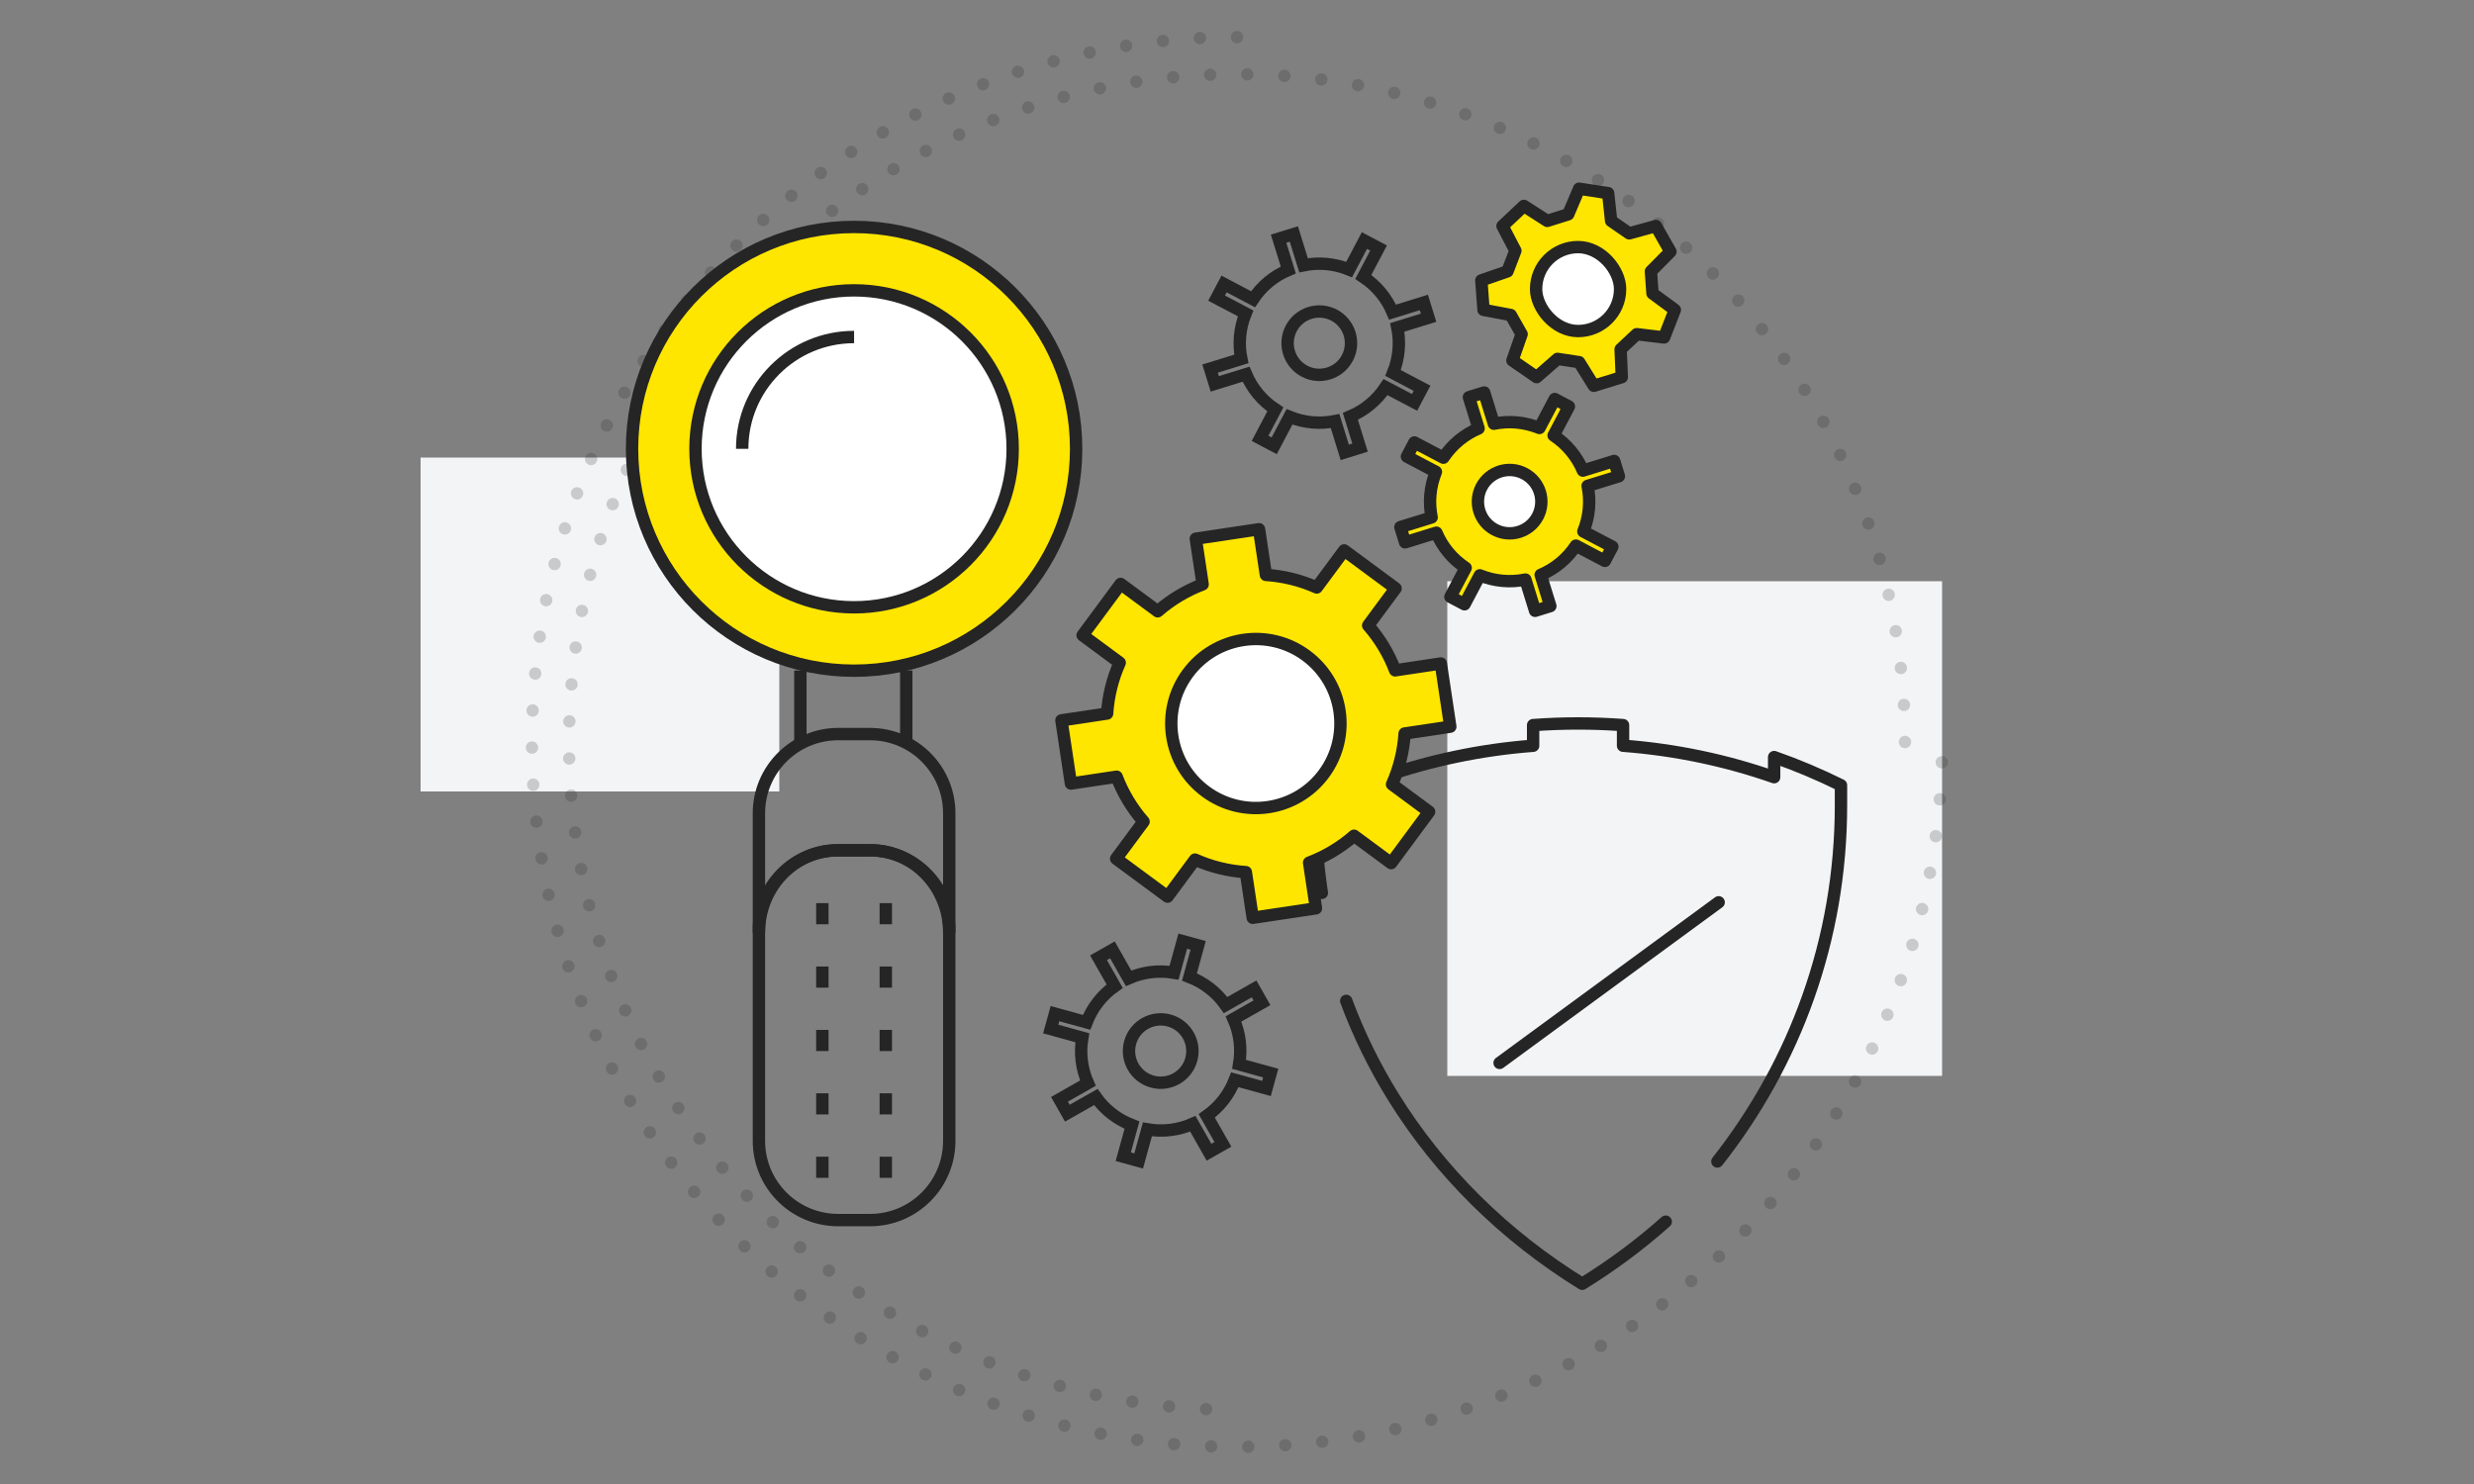<?xml version="1.0" encoding="UTF-8"?>
<svg width="200px" height="120px" viewBox="0 0 200 120" version="1.1" xmlns="http://www.w3.org/2000/svg" xmlns:xlink="http://www.w3.org/1999/xlink">
    <rect x="0" y="0" width="200" height="120" fill="#808080" stroke="none"/>
    <title>Information security audit</title>
    <g id="Information-security-audit" stroke="none" stroke-width="1" fill="none" fill-rule="evenodd">
        <rect id="Rectangle-Copy-13" fill="#F3F4F5" x="117" y="47" width="40" height="40"></rect>
        <rect id="Rectangle-Copy-13" fill="#F3F4F5" x="34" y="37" width="29" height="27"></rect>
        <path d="M100,114 C129.823,114 154,89.823 154,60 C154,30.177 129.823,6 100,6 C70.177,6 46,30.177 46,60" id="Path" stroke="#252525" opacity="0.2" stroke-linecap="round" stroke-dasharray="0,3" transform="translate(100, 60) rotate(-90) translate(-100, -60) "></path>
        <path d="M100,3 C68.52,3 43,28.52 43,60 C43,91.48 68.52,117 100,117 C131.48,117 157,91.48 157,60" id="Path" stroke="#252525" opacity="0.2" stroke-linecap="round" stroke-dasharray="0,3"></path>
        <g id="Rectangle-Copy-9" transform="translate(50, 15)" stroke="#252525">
            <g id="Group" transform="translate(56.322, 43.5)" stroke-linecap="round" stroke-linejoin="round">
                <path d="M28.336,40.287 C26.256,42.14 23.996,43.82 21.584,45.309 C15.317,41.445 10.073,36.264 6.309,30.189 C4.791,27.739 3.514,25.147 2.509,22.433" id="Stroke-1"></path>
                <path d="M0.538,13.701 C0.186,11.394 0,9.03 0,6.625 L0,4.995 C1.743,4.132 3.548,3.369 5.406,2.719 L5.406,4.346 C9.268,2.997 13.4,2.123 17.617,1.803 L17.617,0.134 C18.817,0.045 20.029,0 21.253,0 C22.475,0 23.687,0.045 24.887,0.134 L24.887,0.134 L24.887,1.801 C29.14,2.121 33.236,2.992 37.101,4.346 L37.101,2.719 C38.959,3.369 40.761,4.132 42.504,4.995 L42.504,6.625 C42.504,17.477 38.775,27.473 32.512,35.42" id="Stroke-3"></path>
                <line x1="14.906" y1="27.451" x2="32.616" y2="14.463" id="Stroke-5"></line>
            </g>
            <g id="Group-54" transform="translate(0.978, 3.209)">
                <line x1="22.285" y1="36.011" x2="22.285" y2="42.062" id="Stroke-1"></line>
                <line x1="13.725" y1="42.062" x2="13.725" y2="36.011" id="Stroke-2"></line>
                <g id="Group-53">
                    <path d="M19.353,41.151 L16.782,41.151 C13.243,41.151 10.374,44.018 10.374,47.555 L10.374,57.206 C10.374,53.53 13.22,50.549 16.731,50.549 L19.402,50.549 C22.914,50.549 25.76,53.53 25.76,57.206 L25.76,47.555 C25.76,44.018 22.89,41.151 19.353,41.151 Z" id="Stroke-3"></path>
                    <path d="M19.353,50.549 L16.782,50.549 C13.243,50.549 10.374,53.416 10.374,56.953 L10.374,74.046 C10.374,77.583 13.243,80.45 16.782,80.45 L19.353,80.45 C22.89,80.45 25.76,77.583 25.76,74.046 L25.76,56.953 C25.76,53.416 22.891,50.549 19.353,50.549 Z" id="Stroke-5"></path>
                    <line x1="15.502" y1="54.82" x2="15.502" y2="56.529" id="Stroke-7"></line>
                    <line x1="20.631" y1="54.82" x2="20.631" y2="56.529" id="Stroke-9"></line>
                    <line x1="15.502" y1="59.946" x2="15.502" y2="61.655" id="Stroke-11"></line>
                    <line x1="20.631" y1="59.946" x2="20.631" y2="61.655" id="Stroke-13"></line>
                    <line x1="15.502" y1="65.072" x2="15.502" y2="66.781" id="Stroke-15"></line>
                    <line x1="20.631" y1="65.072" x2="20.631" y2="66.781" id="Stroke-17"></line>
                    <line x1="15.502" y1="70.198" x2="15.502" y2="71.907" id="Stroke-19"></line>
                    <line x1="20.631" y1="70.198" x2="20.631" y2="71.907" id="Stroke-21"></line>
                    <line x1="15.502" y1="75.324" x2="15.502" y2="77.033" id="Stroke-23"></line>
                    <line x1="20.631" y1="75.324" x2="20.631" y2="77.033" id="Stroke-25"></line>
                    <path d="M36.017,18.084 C36.017,27.993 27.981,36.025 18.067,36.025 C8.154,36.025 0.117,27.993 0.117,18.084 C0.117,8.175 8.154,0.143 18.067,0.143 C27.981,0.143 36.017,8.175 36.017,18.084 Z" id="Stroke-27" fill="#FFE600" stroke-linecap="round" stroke-linejoin="round"></path>
                    <path d="M30.888,18.084 C30.888,25.161 25.147,30.899 18.067,30.899 C10.986,30.899 5.245,25.161 5.245,18.084 C5.245,11.007 10.986,5.269 18.067,5.269 C25.147,5.269 30.888,11.007 30.888,18.084 Z" id="Stroke-29" fill="#FFFFFF"></path>
                    <path d="M9.021,18.084 C9.021,13.091 13.071,9.043 18.067,9.043" id="Stroke-31"></path>
                    <path d="M78.763,27.144 L79.365,26.001 L77.021,24.766 C77.51,23.56 77.611,22.29 77.366,21.081 L79.894,20.3 L79.512,19.065 L76.984,19.848 C76.504,18.713 75.701,17.721 74.616,17.002 L75.852,14.66 L74.709,14.057 L73.473,16.399 C72.267,15.912 70.996,15.809 69.788,16.055 L69.005,13.528 L67.77,13.909 L68.553,16.437 C67.417,16.917 66.424,17.72 65.705,18.803 L63.362,17.568 L62.759,18.711 L65.103,19.946 C64.615,21.152 64.513,22.422 64.758,23.631 L62.23,24.413 L62.612,25.647 L65.14,24.864 C65.621,26 66.423,26.991 67.508,27.71 L66.272,30.052 L67.415,30.655 L68.65,28.312 C69.857,28.801 71.129,28.901 72.337,28.656 L73.12,31.184 L74.354,30.801 L73.571,28.275 C74.708,27.795 75.699,26.993 76.418,25.909 L78.763,27.144 Z" id="Stroke-37" fill="#FFE600" stroke-linecap="round" stroke-linejoin="round"></path>
                    <path d="M68.794,21.161 C68.134,22.413 68.614,23.962 69.867,24.623 C71.119,25.282 72.669,24.803 73.33,23.551 C73.99,22.299 73.51,20.749 72.258,20.089 C71.005,19.428 69.455,19.909 68.794,21.161 Z" id="Stroke-39" fill="#FFFFFF"></path>
                    <path d="M63.377,14.329 L63.98,13.186 L61.635,11.951 C62.124,10.745 62.226,9.475 61.981,8.266 L64.509,7.485 L64.127,6.25 L61.598,7.033 C61.118,5.898 60.316,4.906 59.231,4.187 L60.466,1.845 L59.323,1.243 L58.088,3.585 C56.882,3.097 55.61,2.994 54.402,3.241 L53.619,0.713 L52.385,1.094 L53.168,3.622 C52.031,4.102 51.039,4.905 50.319,5.988 L47.976,4.753 L47.373,5.896 L49.718,7.131 C49.229,8.337 49.127,9.607 49.372,10.816 L46.845,11.598 L47.226,12.832 L49.754,12.049 C50.235,13.185 51.037,14.176 52.122,14.895 L50.886,17.237 L52.029,17.84 L53.264,15.497 C54.471,15.986 55.743,16.086 56.951,15.841 L57.734,18.369 L58.969,17.986 L58.186,15.46 C59.322,14.98 60.313,14.178 61.032,13.094 L63.377,14.329 Z" id="Stroke-41"></path>
                    <path d="M53.408,8.346 C52.749,9.598 53.228,11.147 54.481,11.808 C55.733,12.467 57.283,11.988 57.944,10.736 C58.604,9.484 58.124,7.934 56.872,7.274 C55.619,6.614 54.069,7.094 53.408,8.346 Z" id="Stroke-43"></path>
                    <path d="M51.404,69.807 L51.747,68.562 L49.193,67.858 C49.411,66.576 49.238,65.312 48.739,64.185 L51.041,62.879 L50.403,61.756 L48.102,63.063 C47.388,62.057 46.392,61.259 45.179,60.79 L45.883,58.237 L44.637,57.894 L43.933,60.447 C42.65,60.228 41.386,60.402 40.259,60.899 L38.951,58.599 L37.828,59.237 L39.134,61.537 C38.128,62.25 37.331,63.246 36.861,64.459 L34.307,63.755 L33.963,65 L36.517,65.704 C36.299,66.986 36.473,68.249 36.971,69.377 L34.67,70.683 L35.307,71.805 L37.609,70.5 C38.321,71.506 39.318,72.302 40.531,72.772 L39.828,75.325 L41.073,75.669 L41.778,73.115 C43.06,73.334 44.325,73.161 45.452,72.662 L46.758,74.963 L47.883,74.325 L46.576,72.025 C47.582,71.312 48.379,70.316 48.849,69.103 L51.404,69.807 Z" id="Stroke-45"></path>
                    <path d="M40.383,66.1 C40.007,67.464 40.808,68.876 42.174,69.251 C43.538,69.627 44.95,68.827 45.326,67.462 C45.702,66.098 44.901,64.687 43.537,64.311 C42.172,63.934 40.761,64.736 40.383,66.1 Z" id="Stroke-47"></path>
                    <path d="M61.483,51.586 L64.554,47.432 L61.554,45.215 C62.147,43.896 62.48,42.504 62.572,41.105 L66.266,40.551 L65.499,35.443 L61.805,35.996 C61.306,34.687 60.579,33.455 59.626,32.366 L61.843,29.368 L57.686,26.297 L55.468,29.296 C54.148,28.705 52.756,28.371 51.358,28.279 L50.803,24.586 L45.691,25.352 L46.245,29.044 C44.934,29.544 43.702,30.271 42.613,31.223 L39.614,29.008 L36.542,33.162 L39.541,35.378 C38.95,36.698 38.616,38.09 38.522,39.488 L34.829,40.042 L35.597,45.151 L39.291,44.598 C39.79,45.906 40.517,47.139 41.47,48.227 L39.253,51.226 L43.409,54.296 L45.627,51.298 C46.948,51.889 48.34,52.223 49.738,52.315 L50.293,56.007 L55.405,55.24 L54.851,51.548 C56.161,51.049 57.393,50.323 58.482,49.37 L61.483,51.586 Z" id="Stroke-49" fill="#FFE600" stroke-linecap="round" stroke-linejoin="round"></path>
                    <path d="M56.047,44.359 C53.803,47.394 49.521,48.037 46.484,45.793 C43.446,43.55 42.805,39.27 45.049,36.234 C47.293,33.2 51.575,32.557 54.612,34.8 C57.649,37.044 58.291,41.323 56.047,44.359 Z" id="Stroke-51" fill="#FFFFFF"></path>
                </g>
            </g>
            <polygon id="Stroke-1" fill="#FFE600" stroke-linecap="round" stroke-linejoin="round" points="83.588 8.726 83.461 6.943 85.04 5.348 83.861 3.276 81.707 3.871 80.245 2.862 80.003 0.618 77.658 0.258 76.775 2.329 75.082 2.862 73.19 1.65 71.464 3.276 72.505 5.273 71.864 6.943 69.752 7.674 69.929 10.056 72.128 10.471 73.009 12.022 72.265 14.146 74.221 15.497 75.912 14.019 77.658 14.285 78.847 16.197 81.108 15.497 81.012 13.245 82.315 12.022 84.525 12.288 85.396 10.056"></polygon>
            <rect id="Rectangle" fill="#FFFFFF" stroke-linecap="round" stroke-linejoin="round" x="74.18" y="4.98" width="6.789" height="6.789" rx="3.394"></rect>
        </g>
    </g>
</svg>